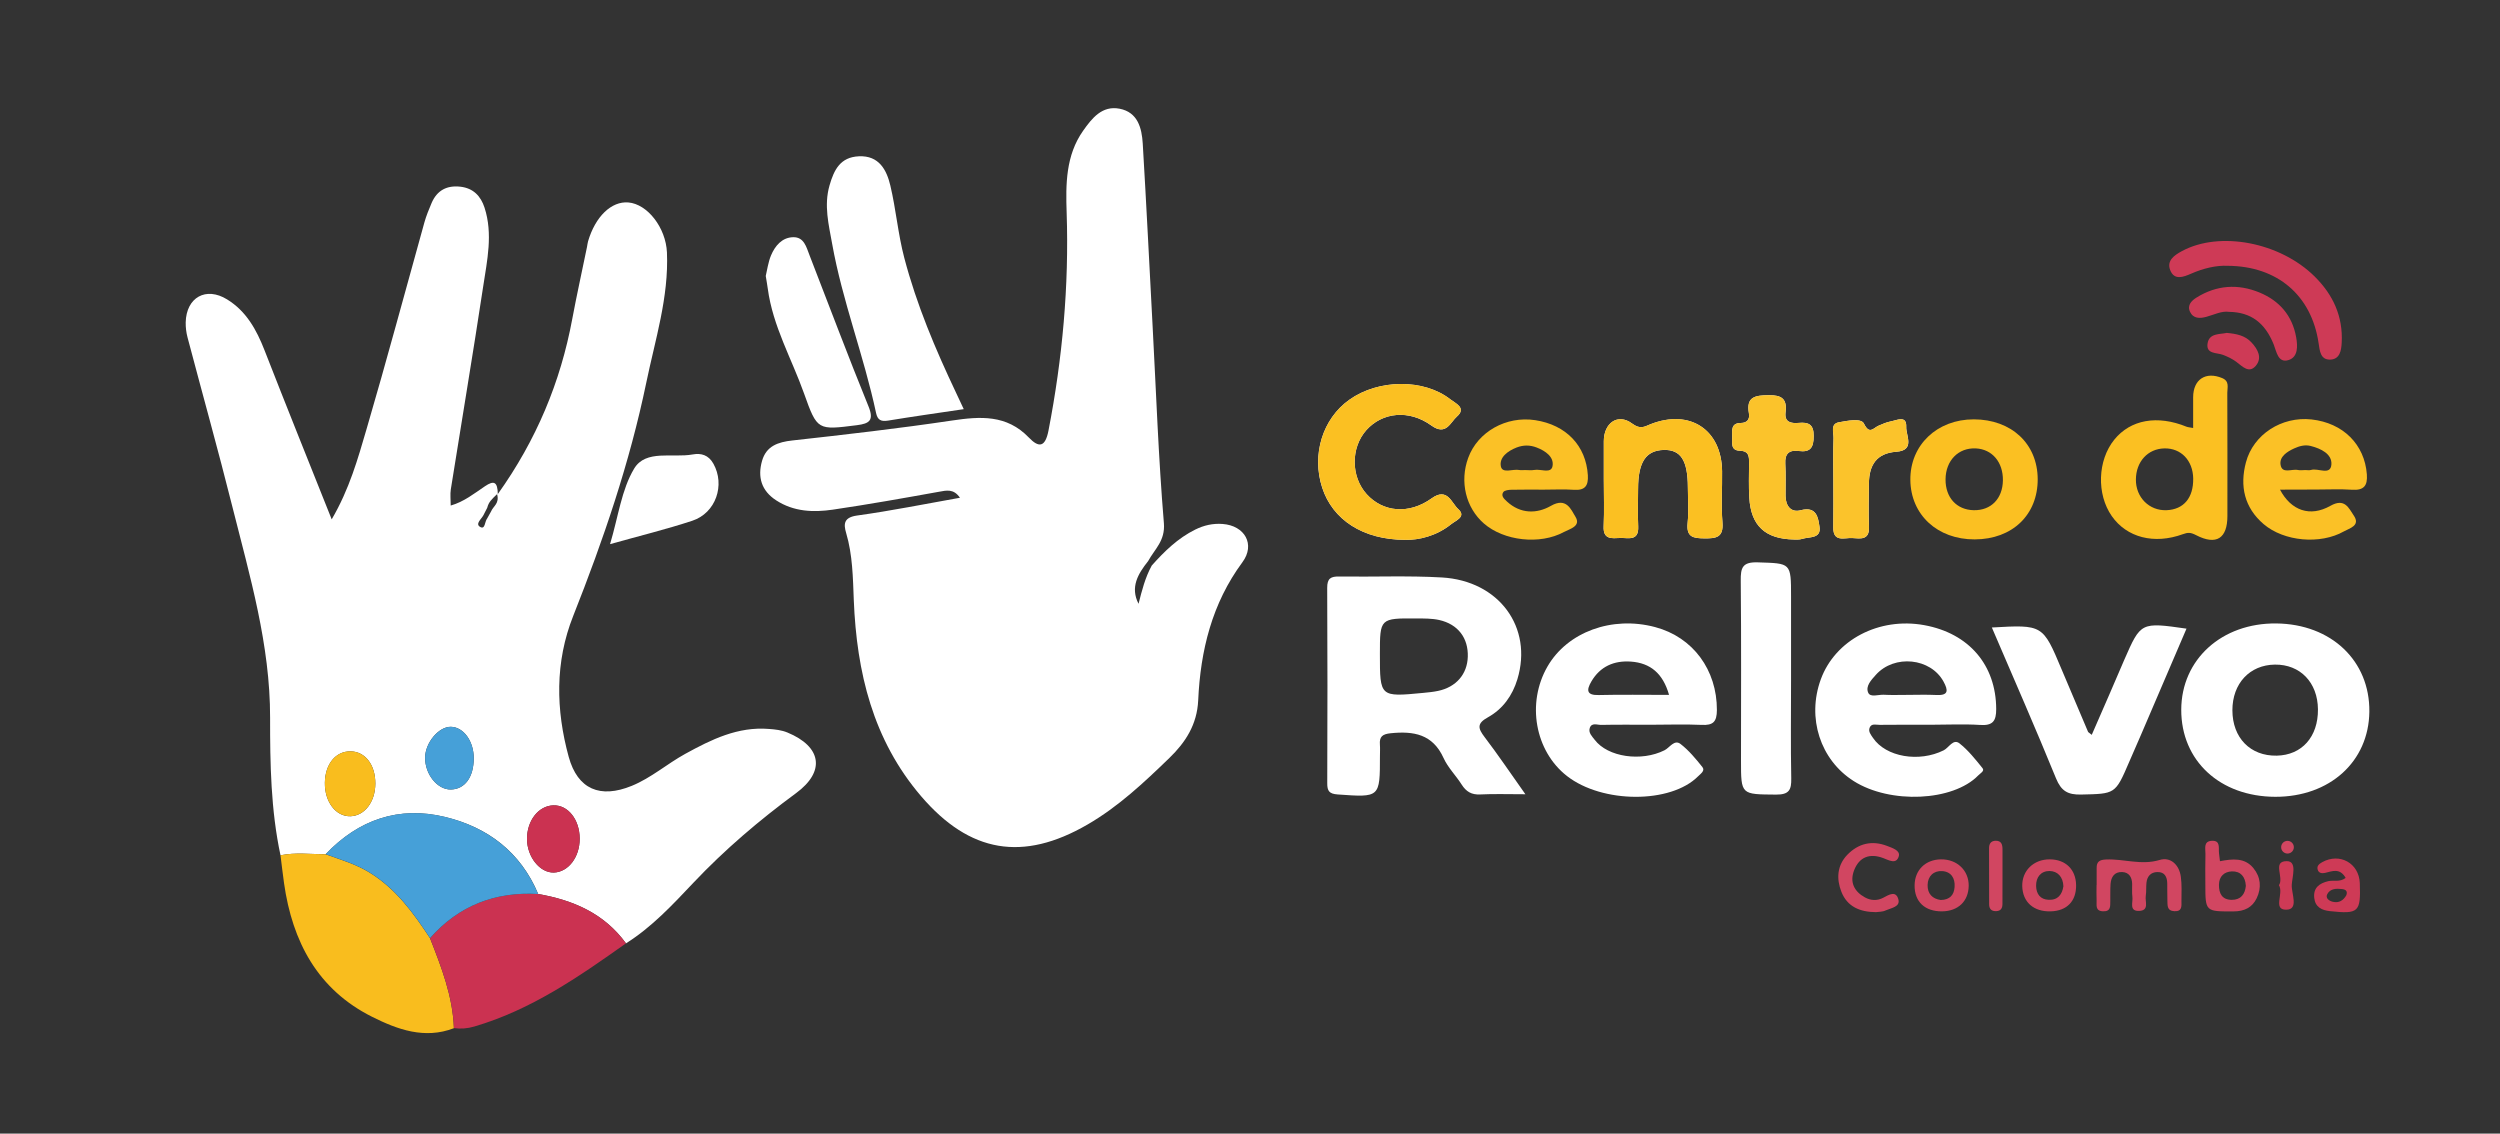 <?xml version="1.0" encoding="utf-8"?>
<!-- Generator: Adobe Illustrator 24.1.1, SVG Export Plug-In . SVG Version: 6.00 Build 0)  -->
<svg version="1.1" id="Capa_1" xmlns="http://www.w3.org/2000/svg" xmlns:xlink="http://www.w3.org/1999/xlink" x="0px" y="0px"
	 viewBox="0 0 500 226.72" style="enable-background:new 0 0 500 226.72;" xml:space="preserve">
<rect x="0" y="0" width="500" height="226.72" fill="#333333" stroke="none"/>
<style type="text/css">
	.st0{fill:#FFFFFF;}
	.st1{fill:#F9BD1E;}
	.st2{fill:#CB3251;}
	.st3{fill:#46A0D8;}
	.st4{fill:#CE3A56;}
	.st5{fill:#D14661;}
	.st6{fill:#FEFEFE;}
	.st7{fill:#FBC022;}
	.st8{fill:#FBC126;}
	.st9{fill:#FBC32B;}
</style>
<path class="st0" d="M56.1,171.06c-1.94-9.07-2.09-18.36-2.08-27.51c0.02-14.62-4.06-28.34-7.55-42.22
	C43.63,90,40.48,78.75,37.5,67.46c-0.25-0.96-0.38-1.99-0.36-2.99c0.12-5,4.05-7.2,8.28-4.59c3.84,2.36,5.88,6.06,7.48,10.16
	c4.32,11.08,8.77,22.11,13.44,33.83c3.55-6.07,5.23-12.11,6.97-18.05c4.03-13.73,7.72-27.56,11.57-41.34
	c0.37-1.32,0.9-2.61,1.44-3.88c1.09-2.53,3.04-3.57,5.77-3.26c2.59,0.3,4.07,1.89,4.82,4.2c1.7,5.26,0.52,10.53-0.27,15.73
	c-2.05,13.56-4.33,27.08-6.48,40.62c-0.15,0.98-0.02,2-0.02,3.22c2.67-0.76,4.72-2.43,6.85-3.86c1.79-1.21,2.53-0.92,2.57,1.57
	C107.28,88,112.1,76.43,114.45,63.8c0.9-4.82,1.97-9.61,2.95-14.41c0.08-0.37,0.1-0.75,0.21-1.12c1.46-4.97,4.67-8.06,8.06-7.78
	c3.82,0.32,7.5,5.04,7.72,10.01c0.38,8.94-2.35,17.41-4.13,26.01c-3.32,16.04-8.59,31.47-14.62,46.68
	c-3.66,9.22-3.48,18.76-0.9,28.18c1.79,6.51,6.31,8.38,12.61,5.8c3.89-1.59,7.06-4.4,10.7-6.4c5.23-2.87,10.51-5.49,16.76-4.98
	c1.27,0.1,2.47,0.22,3.67,0.71c6.83,2.82,7.66,7.77,1.73,12.13c-7.35,5.41-14.27,11.3-20.53,17.92c-4.17,4.41-8.29,8.85-13.48,12.12
	c-4.34-5.97-10.55-8.65-17.56-9.87c-3.52-8.38-10.07-13.34-18.63-15.41c-9.26-2.24-17.3,0.55-23.88,7.45
	C62.12,170.86,59.1,170.44,56.1,171.06z M96.67,103.07c-0.41,0.76-1.68,1.73-0.63,2.32c1.02,0.58,0.89-1.1,1.39-1.69
	c0.26-0.46,0.51-0.92,0.77-1.39c0.48-1.15,1.72-1.57,1.22-3.49c-1.1,1.06-1.68,1.57-1.97,2.72
	C97.19,102.05,96.93,102.56,96.67,103.07z M115.94,167.71c-0.02-3.8-2.34-6.73-5.27-6.64c-2.97,0.09-5.29,3.06-5.27,6.74
	c0.02,3.57,2.57,6.76,5.35,6.7C113.66,174.43,115.96,171.42,115.94,167.71z M75.07,156.71c0.01-3.75-2.03-6.4-4.95-6.44
	c-2.97-0.04-5.09,2.53-5.15,6.26c-0.06,3.84,2.21,6.81,5.13,6.72C72.93,163.15,75.06,160.36,75.07,156.71z M94.75,151.66
	c0.01-3.44-2.06-6.27-4.6-6.3c-2.41-0.03-5.1,3.19-5.13,6.14c-0.04,3.35,2.46,6.45,5.15,6.4C92.97,157.85,94.74,155.44,94.75,151.66
	z"/>
<path class="st1" d="M56.1,171.06c2.99-0.62,6.01-0.2,9.02-0.21c2.94,1.08,5.96,1.94,8.69,3.6c5.34,3.25,8.86,8.12,12.19,13.19
	c2.29,5.81,4.55,11.63,4.78,18c-5.87,2.26-11.31,0.25-16.36-2.28c-10.89-5.45-15.95-15.03-17.61-26.71
	C56.54,174.78,56.34,172.92,56.1,171.06z"/>
<path class="st2" d="M90.78,205.62c-0.22-6.36-2.49-12.18-4.77-18c5.75-6.51,13.01-9.33,21.62-8.82c7.02,1.22,13.22,3.89,17.56,9.87
	c-9.47,6.72-19,13.32-30.35,16.64C93.47,205.71,92.16,205.81,90.78,205.62z"/>
<path class="st0" d="M122.01,108.83c1.66-5.54,2.29-10.9,4.82-15.11c2.31-3.86,7.68-2.1,11.7-2.83c1.69-0.31,3.17,0.1,4.15,1.85
	c2.38,4.24,0.51,9.85-4.22,11.41C133.28,105.86,127.95,107.16,122.01,108.83z"/>
<path class="st3" d="M107.63,178.8c-8.61-0.5-15.87,2.31-21.62,8.82c-3.34-5.07-6.85-9.94-12.2-13.19c-2.73-1.66-5.74-2.52-8.69-3.6
	c6.58-6.9,14.62-9.69,23.88-7.45C97.55,165.46,104.1,170.43,107.63,178.8z"/>
<path class="st2" d="M115.94,167.71c0.02,3.71-2.28,6.72-5.19,6.8c-2.77,0.07-5.33-3.13-5.35-6.7c-0.02-3.68,2.3-6.65,5.27-6.74
	C113.6,160.97,115.92,163.9,115.94,167.71z"/>
<path class="st1" d="M75.07,156.71c-0.01,3.65-2.14,6.45-4.97,6.53c-2.93,0.09-5.2-2.88-5.13-6.72c0.06-3.73,2.18-6.3,5.15-6.26
	C73.04,150.31,75.08,152.96,75.07,156.71z"/>
<path class="st3" d="M94.75,151.66c-0.01,3.77-1.78,6.18-4.58,6.24c-2.69,0.05-5.19-3.05-5.15-6.4c0.03-2.95,2.73-6.16,5.13-6.14
	C92.69,145.39,94.76,148.22,94.75,151.66z"/>
<path class="st0" d="M230.35,113.11c2.53-2.84,5.22-5.47,8.69-7.19c1.74-0.86,3.52-1.27,5.46-1.13c4.47,0.32,6.61,4.11,3.98,7.66
	c-6.09,8.24-8.39,17.67-8.84,27.61c-0.22,4.86-2.55,8.42-5.75,11.52c-5.07,4.91-10.22,9.76-16.41,13.34
	c-12.9,7.47-23.53,5.67-33.25-5.67c-9.67-11.29-12.89-24.82-13.47-39.19c-0.18-4.55-0.23-9.05-1.53-13.46
	c-0.55-1.84-0.46-3.13,2.21-3.5c6.83-0.94,13.6-2.32,20.55-3.55c-1.27-1.85-2.68-1.47-4.24-1.19c-7.05,1.27-14.11,2.53-21.19,3.57
	c-3.9,0.57-7.81,0.42-11.32-1.86c-2.98-1.93-3.75-4.67-2.83-7.9c0.85-2.97,3.18-3.76,6.08-4.08c10.64-1.18,21.28-2.4,31.87-3.98
	c5.7-0.85,10.97-1.22,15.41,3.4c1.99,2.07,3.27,1.99,3.93-1.41c2.79-14.41,4.12-28.89,3.63-43.58c-0.19-5.61-0.2-11.43,3.3-16.38
	c1.76-2.49,3.78-5.08,7.29-4.4c3.64,0.71,4.44,3.86,4.63,6.98c0.73,12.21,1.33,24.43,1.98,36.64c0.7,13.1,1.16,26.21,2.25,39.28
	c0.29,3.53-1.86,5.19-3.16,7.59c-2.04,2.56-3.61,5.22-1.91,8.53C228.37,118.13,229.03,115.52,230.35,113.11z"/>
<path class="st0" d="M192.75,81.83c-5.24,0.78-10.19,1.48-15.13,2.29c-1.41,0.23-2.11-0.1-2.41-1.54
	c-2.43-11.42-6.74-22.36-8.79-33.87c-0.68-3.79-1.66-7.62-0.52-11.61c0.91-3.18,2.18-5.67,5.87-5.84c4.04-0.19,5.56,2.73,6.3,5.86
	c1.13,4.76,1.53,9.67,2.78,14.43c2.47,9.41,6.23,18.29,10.38,27.04C191.71,79.58,192.17,80.59,192.75,81.83z"/>
<path class="st0" d="M153.15,55.19c0.29-1.19,0.48-2.73,1.05-4.1c0.81-1.93,2.21-3.6,4.43-3.65c2.19-0.05,2.64,1.98,3.28,3.62
	c3.91,10.07,7.71,20.19,11.78,30.19c1.15,2.82,0.22,3.47-2.32,3.79c-7.84,0.99-7.92,1.07-10.55-6.32
	c-2.48-6.97-6.26-13.49-7.26-20.97C153.46,57,153.32,56.26,153.15,55.19z"/>
<path class="st4" d="M445.54,53.16c-2.32-0.11-4.86,0.5-7.33,1.58c-1.51,0.66-3.37,1.4-4.18-0.74c-0.71-1.88,0.8-2.94,2.34-3.77
	c7.57-4.1,19.64-1.79,26.57,5.08c3.68,3.65,5.67,7.96,5.4,13.22c-0.08,1.58-0.37,3.31-2.26,3.39c-2.01,0.08-2.13-1.77-2.36-3.28
	C462.32,59.12,455.53,53.22,445.54,53.16z"/>
<path class="st4" d="M445.82,62.37c-1.51-0.22-3,0.58-4.57,1c-1.29,0.35-2.61,0.38-3.26-1.04c-0.6-1.31,0.36-2.22,1.3-2.81
	c4.01-2.5,8.28-2.81,12.63-1.01c3.98,1.65,6.53,4.61,7.31,8.92c0.32,1.79,0.4,3.98-1.51,4.58c-2.13,0.67-2.41-1.69-2.98-3.12
	C453.01,64.58,450.19,62.44,445.82,62.37z"/>
<path class="st4" d="M445.34,66.58c1.94,0.18,3.65,0.5,4.95,1.9c1.31,1.41,2.21,3.12,0.85,4.7c-1.35,1.57-2.65,0.11-3.86-0.8
	c-0.79-0.59-1.71-1.03-2.63-1.39c-1.29-0.51-3.5-0.11-3.13-2.34C441.85,66.61,443.96,66.89,445.34,66.58z"/>
<path class="st5" d="M419.33,177.03c0-1.14,0.01-2.27,0-3.41c-0.02-1.28,0.56-1.66,1.86-1.72c3.58-0.16,7.06,1.21,10.75,0.09
	c2.17-0.66,3.88,0.96,4.22,3.3c0.23,1.61,0.13,3.27,0.13,4.91c0,0.98,0.2,2.12-1.42,2.04c-1.53-0.08-1.35-1.2-1.39-2.18
	c-0.04-1.14-0.01-2.27-0.03-3.41c-0.03-1.29-0.52-2.27-1.97-2.24c-1.33,0.02-2.06,0.86-2.19,2.16c-0.09,0.88,0,1.78-0.14,2.64
	c-0.17,1.09,0.74,2.86-1.27,2.97c-2.13,0.11-1.25-1.72-1.4-2.8c-0.12-0.87-0.02-1.76-0.05-2.65c-0.04-1.29-0.62-2.26-1.98-2.32
	c-1.56-0.07-2.24,0.98-2.34,2.4c-0.08,1.13-0.03,2.27-0.05,3.41c-0.02,1.01,0.13,2.1-1.45,2.04c-1.63-0.06-1.24-1.27-1.29-2.2
	c-0.05-1.01-0.01-2.02-0.01-3.03C419.32,177.03,419.33,177.03,419.33,177.03z"/>
<path class="st5" d="M443.99,172.24c2.48-0.47,4.93-0.76,6.68,1.37c1.48,1.8,1.67,3.93,0.67,6.03c-0.9,1.88-2.51,2.64-4.61,2.64
	c-5.66,0.02-5.66,0.06-5.66-5.45c0-2.01-0.04-4.03,0.02-6.04c0.03-1.03-0.47-2.54,1.27-2.63c1.79-0.09,1.32,1.42,1.44,2.47
	C443.84,171.13,443.91,171.62,443.99,172.24z M449.17,177.18c-0.1-1.85-1.06-2.97-2.81-2.9c-1.49,0.06-2.55,0.96-2.57,2.68
	c-0.01,1.74,0.61,2.99,2.54,3.01C448.17,179.98,449,178.85,449.17,177.18z"/>
<path class="st5" d="M375.16,182.43c-3.21-0.03-5.7-1.11-6.87-4.04c-1.04-2.62-0.88-5.3,1.17-7.43c2.2-2.27,4.93-2.95,7.97-1.77
	c1.05,0.41,2.66,0.9,2.33,2.05c-0.49,1.7-1.94,0.82-3.13,0.37c-2.68-1-4.79-0.23-5.82,2.48c-0.89,2.34,0.01,4.2,2.18,5.39
	c1.17,0.65,2.47,0.7,3.64,0.08c1.17-0.62,2.54-1.49,3.04,0.29c0.43,1.53-1.43,1.74-2.48,2.21
	C376.54,182.39,375.72,182.35,375.16,182.43z"/>
<path class="st5" d="M388.17,171.87c3.24-0.05,5.62,2.23,5.57,5.32c-0.06,3.07-2.12,5.04-5.31,5.08c-3.46,0.04-5.55-1.93-5.51-5.21
	C382.95,174.02,385.07,171.92,388.17,171.87z M388.15,180c1.82-0.04,2.65-0.99,2.77-2.6c0.13-1.78-0.72-3.07-2.48-3.18
	c-1.71-0.11-2.89,1.01-2.92,2.78C385.48,178.75,386.49,179.78,388.15,180z"/>
<path class="st5" d="M415.22,177.02c0.05,3.2-1.83,5.15-5.05,5.25c-3.43,0.11-5.64-1.84-5.72-5.04c-0.07-3.1,2.28-5.38,5.52-5.36
	C413.13,171.89,415.17,173.9,415.22,177.02z M412.68,177.25c-0.07-1.86-1.14-3.03-2.78-3.05c-1.7-0.01-2.73,1.23-2.68,3.02
	c0.05,1.57,0.82,2.67,2.51,2.74C411.59,180.04,412.43,178.9,412.68,177.25z"/>
<path class="st4" d="M469.13,175.58c-1.18-2.06-2.69-1.33-4.12-1c-0.67,0.15-1.31,0.04-1.49-0.72c-0.17-0.71,0.33-1.09,0.93-1.43
	c3.5-1.94,7.36,0.21,7.51,4.2c0.21,5.81-0.22,6.21-5.95,5.6c-1.65-0.17-2.96-0.8-3.16-2.64c-0.22-2.05,1.03-2.94,2.82-3.36
	C466.75,175.99,467.95,176.48,469.13,175.58z M469.28,179.02c0.28-0.85-0.19-1.13-0.88-1.21c-1.14-0.13-2.36-0.1-2.94,1.01
	c-0.44,0.83,0.39,1.37,1.11,1.54C467.79,180.65,468.69,180.09,469.28,179.02z"/>
<path class="st5" d="M400.5,175.17c0,1.87,0,3.75-0.01,5.62c0,0.86-0.33,1.42-1.29,1.44c-0.95,0.02-1.37-0.49-1.37-1.36
	c-0.02-3.75-0.02-7.5-0.02-11.25c0-0.86,0.38-1.45,1.31-1.47c1.19-0.02,1.39,0.8,1.38,1.77C400.5,171.67,400.51,173.42,400.5,175.17
	z"/>
<path class="st4" d="M455.79,177.04c1.07-1.56-1.42-4.8,1.56-4.81c2.16-0.01,1.08,3.14,1,4.76c-0.08,1.72,1.48,4.95-1.12,4.95
	C454.5,181.96,456.8,178.67,455.79,177.04z"/>
<g>
	<path class="st0" d="M305.08,158.85c-3.5,0-6.27-0.1-9.03,0.04c-1.74,0.09-2.82-0.56-3.72-1.98c-1.15-1.81-2.75-3.39-3.62-5.31
		c-2.17-4.78-5.99-5.42-10.58-4.95c-1.64,0.17-2.27,0.67-2.15,2.26c0.06,0.75,0.01,1.52,0.01,2.27c0,8.38,0,8.31-8.45,7.71
		c-1.7-0.12-2.1-0.69-2.09-2.26c0.05-13.02,0.06-26.03-0.01-39.05c-0.01-1.92,0.72-2.31,2.44-2.28c6.82,0.1,13.67-0.2,20.47,0.19
		c11.48,0.65,18.26,10,15.13,20.35c-1,3.3-2.93,5.97-5.88,7.61c-2.27,1.25-2.02,2.21-0.67,3.98
		C299.59,150.92,302.05,154.58,305.08,158.85z M275.98,130.84c0,8.57,0,8.57,8.65,7.74c1-0.1,2.01-0.19,2.99-0.4
		c3.61-0.76,5.83-3.34,5.94-6.82c0.12-3.75-1.95-6.51-5.72-7.36c-1.45-0.32-3-0.3-4.51-0.31
		C275.98,123.64,275.98,123.66,275.98,130.84z"/>
	<path class="st0" d="M330.1,144.95c-3.29,0-6.57-0.04-9.86,0.03c-0.78,0.02-1.91-0.53-2.29,0.63c-0.31,0.94,0.47,1.67,0.98,2.34
		c2.64,3.49,9.35,4.43,13.98,2.1c1.03-0.52,1.95-2.21,3.19-1.26c1.67,1.29,3.07,2.98,4.39,4.64c0.57,0.72-0.37,1.33-0.88,1.84
		c-5.46,5.49-19.14,5.45-26.21-0.06c-6.41-5-8.12-14.6-3.9-21.91c3.99-6.91,12.91-10.18,21.53-7.88
		c7.59,2.02,12.37,8.58,12.35,16.59c-0.01,2.34-0.73,3.09-3.05,2.97C336.93,144.82,333.51,144.95,330.1,144.95z M333.81,138.98
		c-1.21-4.28-3.72-6.38-7.62-6.66c-3.37-0.24-6.17,0.96-7.93,4c-0.96,1.66-1.01,2.76,1.5,2.69
		C324.27,138.9,328.79,138.98,333.81,138.98z"/>
	<path class="st0" d="M386.16,144.95c-3.41,0-6.83-0.02-10.24,0.02c-0.69,0.01-1.62-0.35-1.99,0.56c-0.31,0.77,0.23,1.4,0.66,2.04
		c2.58,3.84,9.24,4.95,14.15,2.49c1.04-0.52,1.9-2.37,3.15-1.39c1.76,1.38,3.2,3.21,4.62,4.97c0.45,0.56-0.45,1.02-0.86,1.44
		c-5.05,5.2-17.61,5.77-24.92,1.13c-6.68-4.24-9.39-12.62-6.57-20.34c2.88-7.89,11.65-12.49,20.69-10.84
		c8.98,1.64,14.36,8.01,14.39,16.78c0.01,2.44-0.71,3.35-3.23,3.18C392.74,144.78,389.44,144.95,386.16,144.95z M381.23,138.98
		c2.01,0,4.02-0.08,6.02,0.02c2.49,0.13,2.41-0.92,1.46-2.67c-2.57-4.74-9.83-5.5-13.54-1.36c-0.91,1.02-2.11,2.25-1.53,3.57
		c0.43,0.99,2.02,0.36,3.09,0.41C378.21,139.04,379.72,138.98,381.23,138.98z"/>
	<path class="st0" d="M455.06,159.36c-11.07-0.03-18.83-7.21-18.81-17.41c0.02-10.05,8.1-17.38,19.02-17.26
		c10.98,0.12,18.72,7.47,18.6,17.66C473.75,152.33,465.94,159.38,455.06,159.36z M463.59,141.86c-0.05-5.37-3.55-9-8.61-8.94
		c-5.04,0.06-8.5,3.78-8.5,9.12c0,5.52,3.58,9.19,8.87,9.09C460.38,151.03,463.64,147.36,463.59,141.86z"/>
	<path class="st0" d="M398.37,125.5c10.19-0.58,10.19-0.58,13.94,8.35c1.75,4.17,3.53,8.34,5.3,12.51c0.04,0.1,0.18,0.15,0.74,0.61
		c1.21-2.78,2.38-5.44,3.53-8.1c1-2.31,1.98-4.63,2.99-6.94c3.29-7.51,3.29-7.51,12.43-6.2c-3.05,7.11-6.05,14.14-9.07,21.16
		c-0.79,1.85-1.62,3.69-2.41,5.54c-2.77,6.45-2.77,6.32-9.6,6.48c-2.64,0.06-3.98-0.69-5.02-3.25
		C407.12,145.65,402.76,135.75,398.37,125.5z"/>
	<path class="st0" d="M358.21,135.97c0,6.56-0.09,13.12,0.04,19.68c0.05,2.32-0.41,3.29-3.05,3.27c-7-0.06-7,0.08-7-6.8
		c0-11.98,0.07-23.97-0.05-35.95c-0.03-2.6,0.3-3.8,3.4-3.7c6.65,0.22,6.66,0.02,6.66,6.86
		C358.21,124.87,358.21,130.42,358.21,135.97z"/>
</g>
<path class="st6" d="M281.06,107.97c2.67,0.05,6.2-0.74,9.18-3.14c0.89-0.72,3.09-1.49,1.4-3.01c-1.35-1.21-2.14-4.43-5.32-2.14
	c-4.53,3.26-9.7,2.77-12.98-0.83c-3.18-3.5-3.21-9.31-0.07-12.83c3.2-3.58,8.52-4.16,13-0.92c2.96,2.14,3.81-0.66,5.12-1.8
	c1.96-1.71-0.3-2.62-1.3-3.41c-5.31-4.17-14.39-4.09-20.23,0.07c-5.35,3.8-7.57,11-5.42,17.59
	C266.53,103.92,272.53,107.95,281.06,107.97z"/>
<path class="st6" d="M320.76,95.8c0,3.16,0.11,6.32-0.03,9.48c-0.12,2.67,1.63,2.39,3.26,2.32c1.61-0.07,3.79,0.73,3.65-2.3
	c-0.11-2.52-0.03-5.05-0.02-7.58c0.01-5.3,1.56-7.63,5.13-7.73c3.39-0.09,4.8,2.08,4.82,7.46c0.01,2.4,0.19,4.82-0.05,7.2
	c-0.28,2.8,1.16,3.01,3.37,3.03c2.35,0.02,3.84-0.18,3.6-3.19c-0.27-3.39-0.03-6.82-0.07-10.23c-0.1-8.33-6.44-12.5-14.3-9.42
	c-1.24,0.49-2.01,1.13-3.72-0.14c-2.84-2.11-5.63-0.08-5.64,3.53C320.75,90.74,320.76,93.27,320.76,95.8z"/>
<path class="st6" d="M358.84,107.9c0.34-0.02,1.01,0.07,1.59-0.12c1.41-0.46,3.83,0,3.47-2.42c-0.26-1.75-0.54-4.17-3.76-3.31
	c-1.94,0.52-3.02-0.86-3.03-2.87c-0.02-2.15,0.08-4.3-0.05-6.44c-0.12-2.02,0.79-2.79,2.68-2.54c2.35,0.31,2.99-0.7,3-2.99
	c0.01-2.35-1.03-2.8-2.98-2.63c-1.53,0.13-2.91-0.1-2.65-2.13c0.34-2.67-0.76-3.45-3.4-3.41c-2.66,0.04-4.51,0.29-3.93,3.62
	c0.2,1.16-0.3,1.93-1.64,1.94c-1.94,0.01-1.74,1.47-1.7,2.71c0.04,1.17-0.41,2.78,1.54,2.84c1.9,0.05,1.84,1.27,1.83,2.59
	c-0.01,2.27-0.09,4.55,0.05,6.81C350.18,105.13,353.04,107.82,358.84,107.9z"/>
<path class="st6" d="M366.67,95.98c0,3.16,0.04,6.32-0.01,9.48c-0.05,3.07,2.24,2.06,3.79,2.15c1.57,0.09,3.45,0.5,3.35-2.21
	c-0.11-2.9-0.04-5.81-0.01-8.72c0.03-3.64,1.49-6.04,5.48-6.33c3.82-0.28,1.91-3.25,1.98-4.96c0.1-2.4-1.84-1.34-3.07-1.11
	c-0.85,0.16-1.68,0.52-2.48,0.87c-1.05,0.46-1.8,1.85-2.91-0.43c-0.56-1.14-3.33-0.56-5.01-0.26c-1.76,0.32-1.03,2.05-1.07,3.18
	C366.6,90.42,366.67,93.2,366.67,95.98z"/>
<path class="st7" d="M438.63,85.6c0-2.13,0-4.14,0-6.15c0.01-3.59,2.53-5.21,5.81-3.83c1.5,0.63,1.02,1.88,1.02,2.92
	c0.04,8.22,0.02,16.44,0.02,24.66c0,4.48-2.2,5.94-6.28,3.82c-1.07-0.55-1.6-0.56-2.61-0.19c-5.78,2.11-11.25,0.67-14.24-3.62
	c-3.06-4.39-2.84-11.14,0.5-15.27c3.25-4.03,8.63-4.98,14.48-2.59C437.66,85.47,438.04,85.48,438.63,85.6z M438.64,95.69
	c-0.06-3.6-2.44-6.08-5.76-6.01c-3.31,0.07-5.67,2.64-5.7,6.21c-0.04,3.57,2.66,6.28,6.12,6.15
	C436.74,101.9,438.7,99.57,438.64,95.69z"/>
<path class="st7" d="M281.06,107.97c-8.52-0.02-14.53-4.05-16.61-10.43c-2.15-6.59,0.06-13.79,5.42-17.59
	c5.84-4.15,14.92-4.24,20.23-0.07c1,0.78,3.26,1.7,1.3,3.41c-1.31,1.14-2.16,3.94-5.12,1.8c-4.48-3.24-9.8-2.65-13,0.92
	c-3.14,3.51-3.11,9.33,0.07,12.83c3.27,3.6,8.45,4.09,12.98,0.83c3.17-2.28,3.97,0.93,5.32,2.14c1.69,1.52-0.52,2.29-1.4,3.01
	C287.26,107.24,283.73,108.03,281.06,107.97z"/>
<path class="st8" d="M456,97.93c2.23,4.21,6.01,5.53,10.07,3.24c2.9-1.64,3.69,0.48,4.68,1.93c1.4,2.04-0.84,2.54-1.97,3.18
	c-4.7,2.67-11.98,2.03-16.06-1.46c-3.84-3.29-4.8-7.58-3.53-12.36c1.48-5.58,7.15-9.22,13.11-8.57c6.33,0.7,10.62,5,11.07,10.98
	c0.17,2.28-0.59,3.24-2.97,3.08c-2.39-0.16-4.8-0.04-7.19-0.04C460.95,97.93,458.68,97.93,456,97.93z M461.08,94.01
	c0.38,0,0.78,0.09,1.13-0.02c1.4-0.44,3.89,1.18,4.07-1.08c0.16-2.11-2.09-3.2-4.16-3.72c-1.17-0.29-2.26,0.03-3.3,0.5
	c-1.42,0.65-2.96,1.65-2.71,3.25c0.3,1.93,2.26,0.78,3.47,1.06C460.05,94.1,460.58,94.01,461.08,94.01z"/>
<path class="st7" d="M407.54,95.8c0.04,7.16-5.07,12.06-12.59,12.08c-7.46,0.03-12.82-4.93-12.88-11.91
	c-0.06-6.96,5.35-12.11,12.7-12.1C402.29,83.89,407.5,88.75,407.54,95.8z M400.58,96.1c0.06-3.66-2.14-6.26-5.42-6.42
	c-3.49-0.16-6.02,2.43-6.05,6.19c-0.03,3.64,2.22,6.1,5.64,6.17C398.2,102.11,400.52,99.74,400.58,96.1z"/>
<path class="st8" d="M308.75,97.93c-2.14,0-4.29-0.03-6.43,0.02c-0.57,0.01-1.4,0.1-1.66,0.47c-0.54,0.78,0.23,1.41,0.75,1.9
	c2.69,2.47,5.94,2.47,8.77,0.85c3.1-1.78,4.02,0.72,4.92,2.2c1.15,1.89-1.16,2.41-2.31,3.03c-4.8,2.61-12.02,1.78-16.01-1.7
	c-3.63-3.16-4.88-8.38-3.14-13.13c1.9-5.21,7.6-8.42,13.39-7.54c6.23,0.95,10.18,5.13,10.54,11.02c0.12,2.07-0.54,3.06-2.76,2.91
	C312.79,97.82,310.77,97.93,308.75,97.93z M304.99,94.01c0.63,0,1.28,0.09,1.88-0.02c1.27-0.24,3.36,0.82,3.64-0.78
	c0.32-1.81-1.4-3.03-3.18-3.71c-1.36-0.52-2.66-0.52-4.03,0.01c-1.79,0.7-3.47,1.98-3.13,3.75c0.29,1.53,2.41,0.48,3.69,0.74
	C304.22,94.07,304.61,94.01,304.99,94.01z"/>
<path class="st7" d="M320.76,95.8c0-2.53-0.01-5.06,0-7.58c0.01-3.61,2.79-5.64,5.64-3.53c1.71,1.27,2.48,0.63,3.72,0.14
	c7.85-3.08,14.19,1.08,14.3,9.42c0.04,3.41-0.2,6.84,0.07,10.23c0.24,3-1.25,3.21-3.6,3.19c-2.21-0.02-3.65-0.23-3.37-3.03
	c0.24-2.38,0.05-4.8,0.05-7.2c-0.02-5.38-1.42-7.56-4.82-7.46c-3.57,0.1-5.12,2.43-5.13,7.73c-0.01,2.53-0.09,5.06,0.02,7.58
	c0.14,3.03-2.04,2.23-3.65,2.3c-1.63,0.07-3.39,0.35-3.26-2.32C320.87,102.12,320.76,98.96,320.76,95.8z"/>
<path class="st9" d="M358.84,107.9c-5.8-0.08-8.65-2.77-8.98-8.35c-0.13-2.26-0.06-4.54-0.05-6.81c0.01-1.32,0.07-2.53-1.83-2.59
	c-1.96-0.06-1.51-1.66-1.54-2.84c-0.04-1.24-0.24-2.7,1.7-2.71c1.34-0.01,1.84-0.78,1.64-1.94c-0.58-3.34,1.27-3.58,3.93-3.62
	c2.63-0.04,3.74,0.74,3.4,3.41c-0.26,2.03,1.12,2.27,2.65,2.13c1.95-0.17,2.99,0.28,2.98,2.63c-0.01,2.29-0.65,3.3-3,2.99
	c-1.89-0.25-2.79,0.52-2.68,2.54c0.12,2.14,0.03,4.29,0.05,6.44c0.02,2.01,1.1,3.39,3.03,2.87c3.22-0.86,3.5,1.56,3.76,3.31
	c0.36,2.42-2.06,1.96-3.47,2.42C359.85,107.97,359.18,107.88,358.84,107.9z"/>
<path class="st9" d="M366.67,95.98c0-2.78-0.07-5.56,0.03-8.34c0.04-1.13-0.69-2.87,1.07-3.18c1.69-0.3,4.46-0.88,5.01,0.26
	c1.12,2.28,1.86,0.89,2.91,0.43c0.8-0.35,1.63-0.71,2.48-0.87c1.22-0.23,3.17-1.29,3.07,1.11c-0.07,1.71,1.84,4.68-1.98,4.96
	c-3.98,0.29-5.44,2.69-5.48,6.33c-0.03,2.91-0.1,5.82,0.01,8.72c0.1,2.72-1.79,2.3-3.35,2.21c-1.55-0.09-3.83,0.93-3.79-2.15
	C366.71,102.3,366.67,99.14,366.67,95.98z"/>
<circle class="st5" cx="457.5" cy="169.44" r="1.27"/>
</svg>

